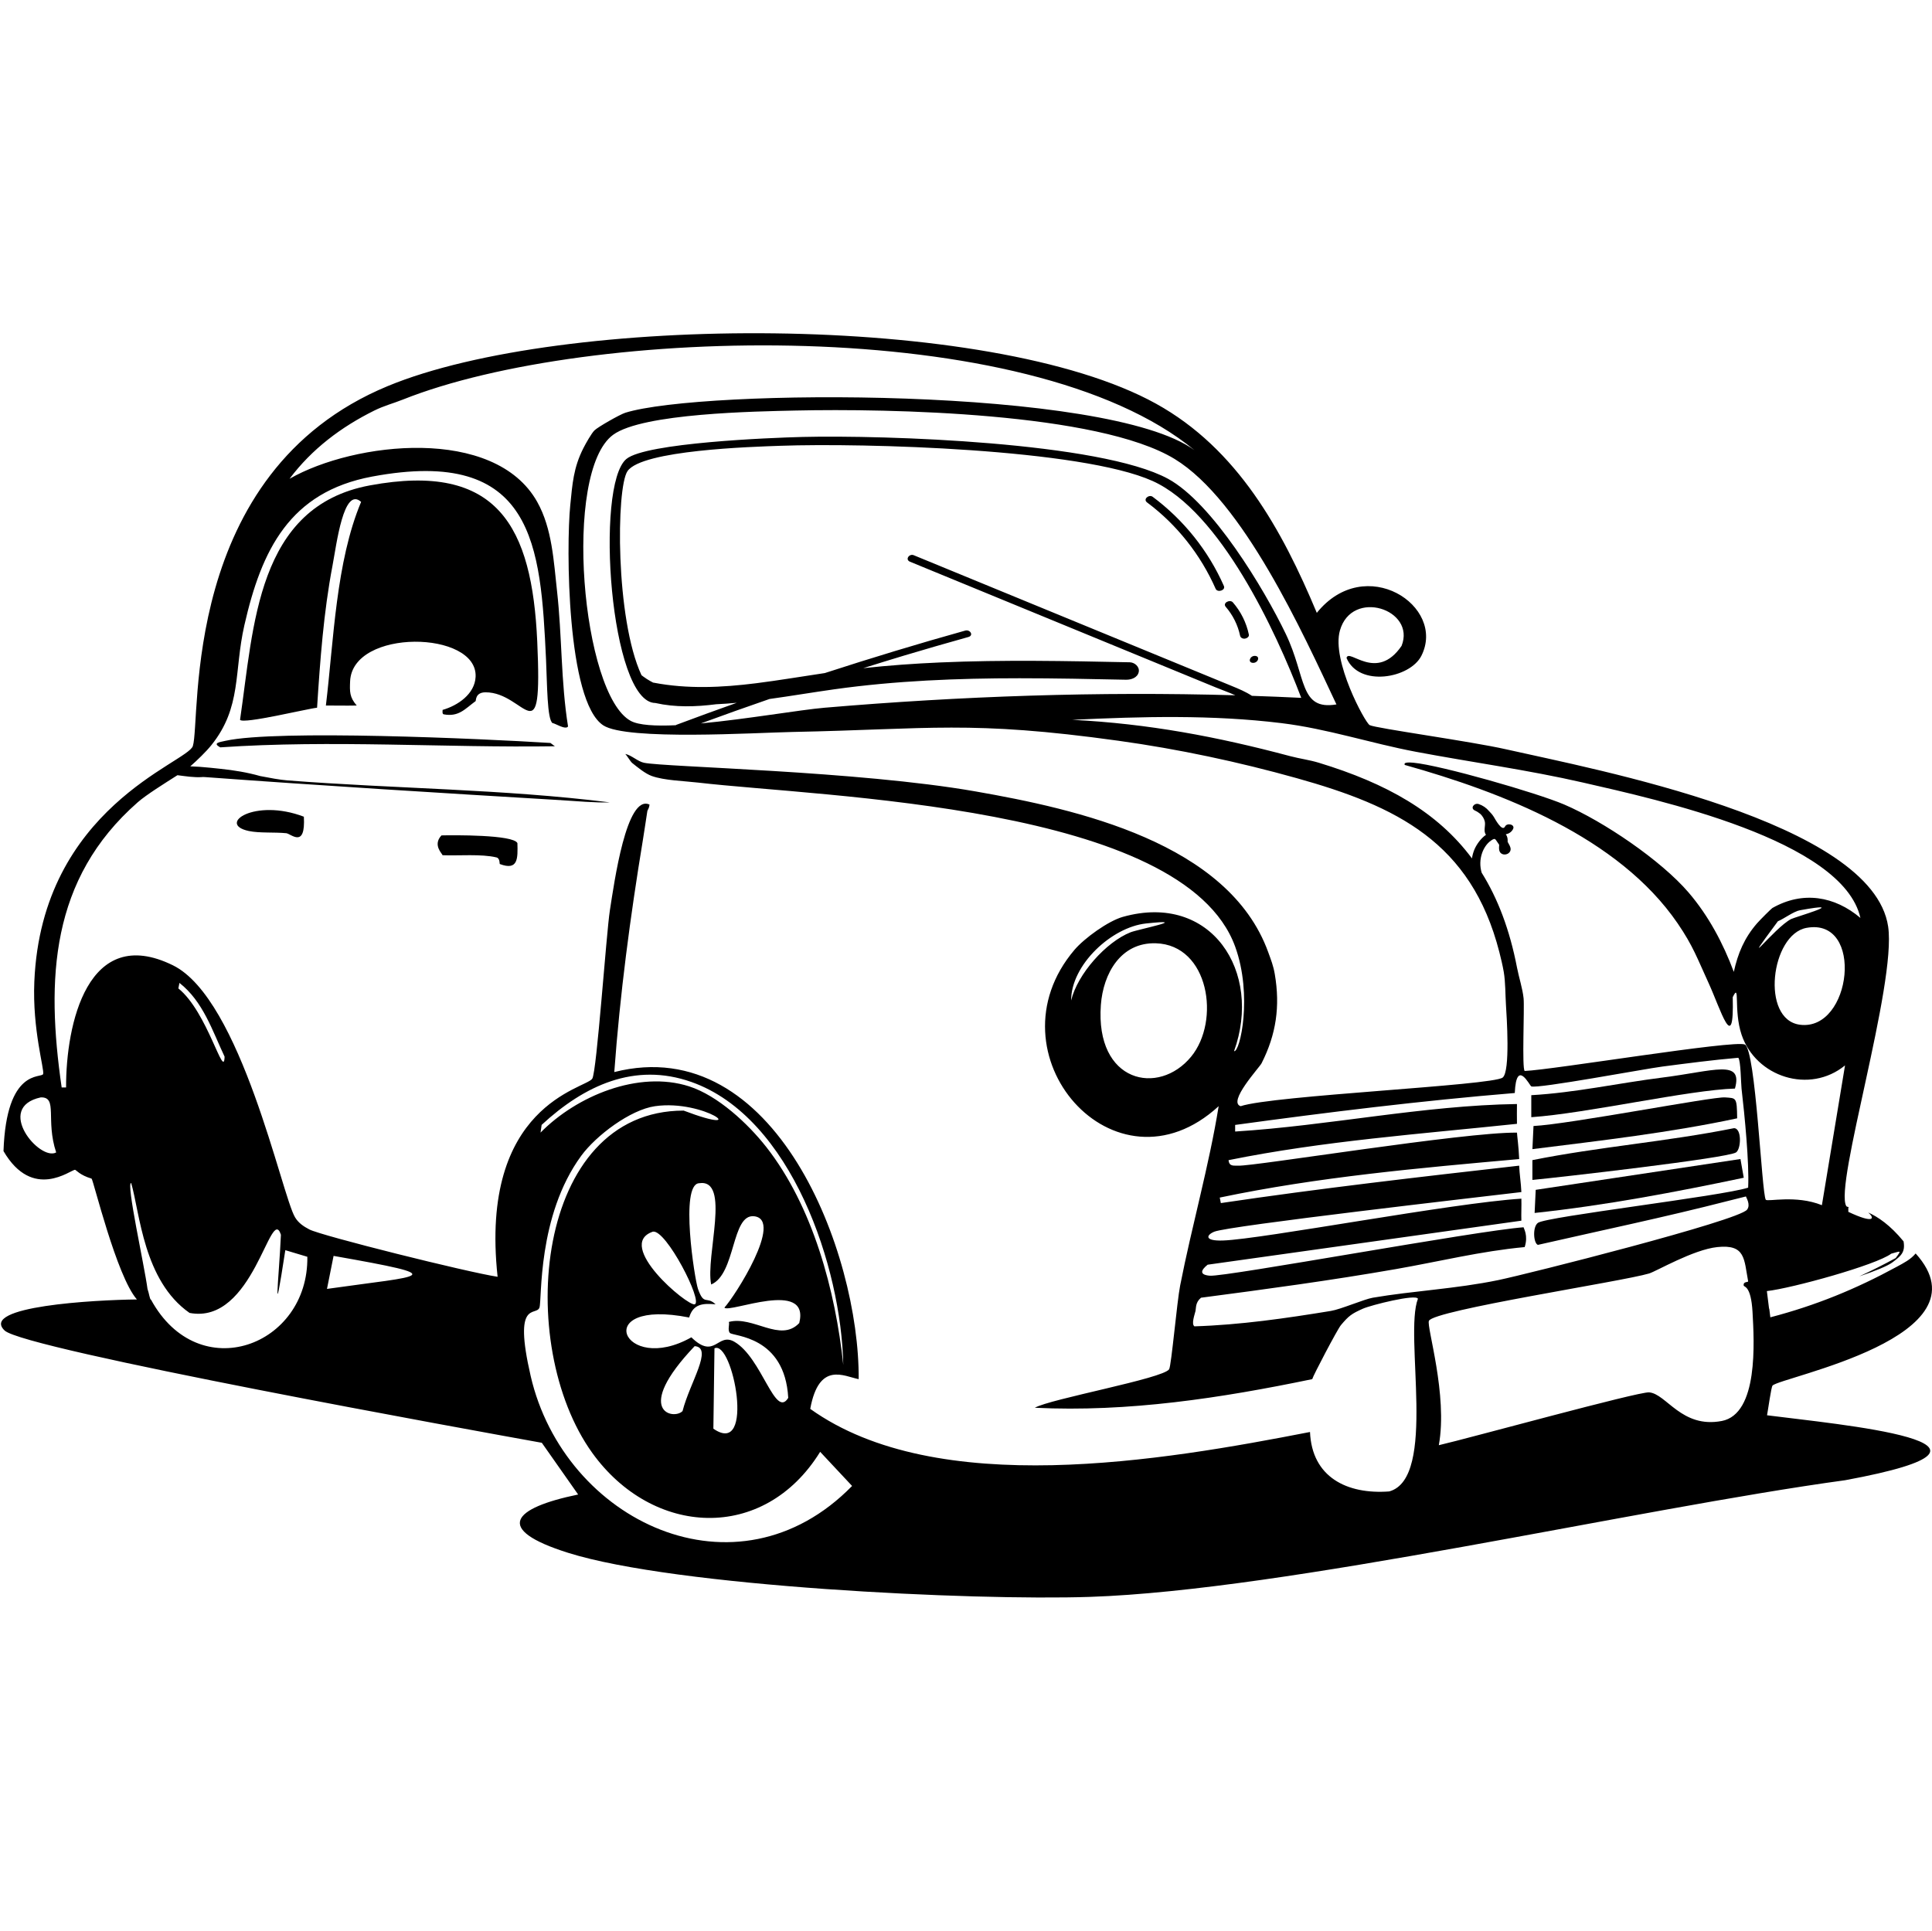 <?xml version="1.0" encoding="UTF-8"?>
<svg xmlns="http://www.w3.org/2000/svg" id="Layer_2" viewBox="0 0 1200.62 1200">
  <defs>
    <style>.cls-1{fill:#000;}.cls-1,.cls-2{stroke-width:0px;}.cls-2{fill:none;}</style>
  </defs>
  <g id="Layer_1-2">
    <path class="cls-1" d="M154.63,516.48c6.62,1.4,15.97.63,23.26,1.37,2.95.3,12.08,9.84,10.94-10.26-30.7-11.7-54.29,4.65-34.2,8.89Z"/>
    <path class="cls-1" d="M140.26,460.39c-4.19.92-8.22,1.43-3.42,4.1,69.37-4.76,139.96.34,207.97-.68q-1.37-1.03-2.74-2.05c-43.07-2.7-169.8-8.38-201.81-1.37Z"/>
    <path class="cls-1" d="M197.04,439.86c1.88-29.34,4.07-59.35,9.58-88.25,2.56-13.42,6.88-49.52,17.79-39.68-15.68,37.28-17.04,86.22-21.89,126.56.95-.08,13.16.18,19.16,0-4.45-5.14-4.38-8.54-4.11-15.05,1.42-33.02,79.42-31.66,77.99-2.74-.53,10.69-11.12,17.83-20.52,20.52.14.01-.48,2.52.68,2.74,9.39,1.77,13.27-3.41,19.84-8.21.33-.24-.32-5.45,6.16-5.47,25.01-.1,35.43,41.24,32.15-31.47-3.23-71.62-24.51-111.85-103.98-97.14-70.47,13.04-72.16,87.72-80.72,145.71,1.99,2.81,41.97-6.94,47.89-7.53Z"/>
    <path class="cls-1" d="M274.34,519.22c-5.7,6.06.71,11.54.68,12.31,10.03.4,24.14-.9,33.52,1.37,2.25.54,1.84,4.02,2.05,4.1,11.51,4.33,11.19-3.59,10.95-13-2.48-5.31-40.16-4.96-47.2-4.79Z"/>
    <path class="cls-1" d="M1078.16,676.56c5.15-18.55-12.99-10.88-45.15-6.84-27.15,3.41-54.01,9.4-81.41,10.95v13.68c34.48-2.37,98.05-16.96,126.56-17.79h0Z"/>
    <path class="cls-1" d="M953.66,753.87c43.61-4.63,87.52-12.96,129.98-21.89q-1.03-5.81-2.05-11.63-63.62,9.58-127.24,19.15-.34,7.18-.68,14.37Z"/>
    <path class="cls-1" d="M1072.01,682.04c-7.62-.56-96.88,16.69-119.03,17.79q-.34,7.18-.68,14.37c42.44-5.3,85.85-10.29,127.24-19.15-.17-13.29-.56-12.49-7.52-13Z"/>
    <path class="cls-1" d="M1098.11,879.61c.67-3.53,2.58-17.59,3.42-18.47,5.07-5.33,135.9-30.14,88.93-82.09-3.21,3.83-7.34,5.87-11.63,8.21-25.53,13.91-50.39,24.08-78.67,31.47-.33-2.67-.51-4.04-.67-5.38-.04.01-.08.02-.12.03q-.68-5.47-1.37-10.95c15.4-1.7,68-16.21,77.3-23.26,5.53-1.39,6.87-2.76,2.74,2.74-7.56,4.12-15.07,7.88-22.62,11.37,9.7-3.25,17.59-6.42,20.68-8.76,5.16-3.91,8.04-6.11,6.84-13-8.31-10.14-15.94-15.25-22-17.94,4.27,3.56,3.9,7.25-12.32-.4v-2.74c.13-.07.28-.12.41-.18-.9-.17-1.49-.34-1.67-.64-7.67-12.68,31.31-137.81,26-173.76-9.67-65.37-182.42-97.67-237.38-110.14-22.21-5.04-81.02-13.05-84.83-15.05-2.79-1.47-23.83-40.07-18.47-58.83,7.48-26.19,47.35-13.1,38.31,9.58-15.56,22.83-32.89,1.09-34.21,7.53,7.78,18.32,39.43,12.69,46.52-1.37,15.61-30.95-34.92-64.03-64.99-26.68-21.63-51.69-49.24-101.94-99.88-129.98-103.45-57.3-369.64-55.67-477.5-10.95-129.65,53.76-115.84,207-121.09,223.7-3.26,10.38-93.93,38.17-98.51,146.4-1.27,30.01,6.39,54.71,5.47,57.46-.94,2.82-22.84-3.97-24.63,47.89,18.18,31.17,41.81,11.53,44.47,11.63.58.02,2.98,3.35,10.26,5.47.98.29,15.49,60.74,28.18,75.11-26.28.27-97.99,4.25-82.22,19.3,12.34,11.78,294.25,62.64,333.84,69.78q11.29,16.08,22.58,32.15c-40.78,8.39-52.84,21.58-6.16,36.26,66.74,20.99,251.18,29.81,324.26,27.36,122.1-4.09,338.24-54.58,469.29-72.51,125.09-23.09-5.52-34.78-48.57-40.36ZM830.52,437.81c-23.17,3.86-18.61-16.99-31.47-43.78-13.55-28.24-45.7-81.52-73.2-96.46-42.01-22.82-176.31-27.23-227.12-26-20,.49-97.26,3.62-109.46,13.68-19.66,16.23-10.17,151.5,17.98,151.67,12.48,2.8,25.19,2.4,37.8.78,4.27-.19,8.54-.52,12.8-.9-12.55,4.45-25.06,9.01-37.53,13.69-.18.07-.29.17-.43.25-12.64.57-22.9,0-27.88-2.67-30.39-16.29-42.59-154.78-10.95-177.87,18.37-13.4,88.77-14.5,113.56-15.05,57.16-1.26,187.81,1.13,235.33,30.1,42.55,25.95,79.65,108.01,100.56,152.55ZM565.53,349.12c55.77,22.93,111.54,45.87,167.31,68.8,7.6,3.13,15.21,6.25,22.82,9.38,3.87,1.59,8.05,3.03,12.01,4.83-85.19-2.44-170.3.5-255.25,7.73-14.97,1.27-48.5,7.11-76.87,9.76,14.16-5.21,28.38-10.27,42.65-15.19,13.49-1.87,26.94-4.15,40.31-6.03,38.12-5.34,76.65-6.86,115.1-6.86,22.05,0,44.09.46,66.13.92,3.18.07,7.17-1.24,7.91-4.8.68-3.24-2.51-5.98-5.57-6.04-39.27-.82-78.59-1.61-117.85.1-15.96.69-31.9,1.84-47.78,3.56,8.36-2.62,16.71-5.24,25.1-7.75,13.38-4.01,26.8-7.88,40.25-11.63,3.46-.96,1.09-4.83-1.96-3.98-29.28,8.17-58.37,17.01-87.28,26.4-14.24,2.1-28.44,4.53-42.73,6.33-21.21,2.67-42.57,3.69-63.68-.37-.08-.02-.17,0-.25-.02-1.35-.7-2.68-1.44-3.96-2.27-.72-.47-1.42-.95-2.11-1.46-.34-.25-.68-.51-1.02-.77-.05-.04-.1-.08-.16-.12-16.24-34.91-15.8-116.53-8.68-126.85,9.01-13.07,77.22-15.1,95.09-15.73,51.46-1.82,186.79,1.85,231.23,21.89,41.96,18.93,76.58,93.17,92.35,134.77-10.22-.5-20.43-.91-30.64-1.25-3.84-2.55-8.11-4.31-12.43-6.09-7.18-2.95-14.37-5.91-21.55-8.86-14.15-5.82-28.31-11.64-42.46-17.46-28.52-11.73-57.04-23.46-85.56-35.18-16.06-6.6-32.11-13.2-48.17-19.81-2.76-1.14-5.59,2.7-2.29,4.06ZM25.33,682.04c10.79-.37,2.87,14.03,9.58,34.21-10.15,5.67-38.5-27.95-9.58-34.21ZM93.85,807.78c-.8-.08-1.15-3.83-2.19-6.71-1.85-14.22-13.48-66.24-10.13-65.8,5.41,18.64,7.63,60.75,36.26,80.72,39.86,7.65,50.38-68.38,56.78-48.57-1.16,26.64-5.39,62.28,2.74,9.58q6.84,2.05,13.68,4.1c.86,55.4-67.42,81.17-97.14,26.68ZM110.84,614.31q.34-1.71.68-3.42c14.72,11.54,20.42,29.67,28.05,45.83-.35,15.12-10.57-27.83-28.73-42.41ZM203.2,801.07q2.05-10.26,4.1-20.52c74.8,13.18,56.06,11.95-4.1,20.52ZM329.76,855.11c-11.06-47.93,3.45-36.78,5.47-42.41,1.68-4.68-1.48-56.98,26-94.41,9.21-12.54,30.47-28.59,45.83-30.78,30.83-4.4,61.23,19.19,17.79,2.74-92.64,0-105.22,145.48-56.78,212.76,37.5,52.08,106.62,55.89,141.61-.68q9.92,10.6,19.84,21.21c-71.63,73.24-178.86,22.18-199.76-68.41ZM453.58,828.43c2.05,2.19,34.13,1.67,36.26,40.36-8.19,13.36-16.31-25.04-33.52-34.89-10.5-6.01-12,11.57-26.68-2.74-42.7,24.08-63.38-24.57-1.37-12.31,2.46-8.52,8.63-8.91,16.42-8.21-5.71-5.39-7.16,1.17-10.94-9.58-2.09-5.93-11.33-64.97.68-65.67,20.03-3.07,3.85,45.56,7.53,62.94,15.4-6.54,12.49-43.99,26.68-42.41,18.53,2.05-12.05,49.89-18.47,56.78,2.67,3.75,53.39-18.1,46.52,9.58-11.74,12.47-28.65-4.75-43.78-.68.66,1.25-.95,5.09.68,6.84ZM443.32,887.95q.34-24.97.68-49.94c11.44-5.47,25.59,68.14-.68,49.94ZM424.16,877c-5.52,5.76-31.06.24,7.53-40.36,11.68.92-2.99,22.61-7.53,40.36ZM405.69,765.5c8.17-1.69,31.45,43.72,26,45.15-4.51,1.18-49.84-36.91-26-45.15ZM476.15,712.82c-11.35-14.47-30.05-31.9-47.89-37.63-31.47-10.1-69.97,5.95-92.35,28.73q.34-2.39.68-4.79c26.52-24.52,57.8-39.11,93.04-26.68,62.29,21.97,93.25,115.37,94.41,175.81-4.88-46.07-18.83-98.41-47.89-135.45ZM863.35,926.94c-26.31,1.99-48.1-8.91-49.26-36.94-91.6,17.84-231.84,41.97-310.58-14.37,5.45-29.73,20.91-20.26,30.1-18.47.58-78.64-51.79-216.26-151.87-190.86,3.52-48.49,9.9-96.41,17.79-144.35.97-5.91,1.81-11.87,2.74-17.79.15-.96.99-1.23,1.37-4.1-14.32-6.72-21.91,48.32-24.63,65.67-2.28,14.55-8.13,100.22-10.95,104.67-3.97,6.27-70.44,15.9-58.83,123.14-18.58-2.8-109.52-25.51-116.98-29.42-3.58-1.87-6.75-3.98-8.89-7.53-8.24-13.62-33.41-135.8-75.94-156.66-53.09-26.04-66.48,36.88-66.36,75.94h-2.74c-9.76-67.46-6.98-129.56,47.2-177.18,5.42-4.76,16.95-11.92,24.75-16.89,5.14.64,10.25,1.51,15.46,1.16.08,0,.14-.03.21-.05.48.01.97.05,1.45.06,73.47,5.4,147.01,9.92,220.54,14.3.3-.02.61-.02.96.06,10.02.6,20.04,1.62,30.1,1.37-66.64-8.37-133.58-8.45-200.44-13.68-4.78-.37-10.6-1.49-16.83-2.68-8.08-2.3-16.25-3.61-24.61-4.5-4.3-.46-8.59-.92-12.9-1.24-1.98-.15-3.97-.24-5.96-.31,4.17-3.62,9.79-9.06,13.1-13.17,19.01-23.65,13.93-45.66,20.52-74.57,10.66-46.75,28.08-82.76,79.36-92.35,101.06-18.91,104.75,43.03,108.09,113.56.71,14.96.64,37.6,4.1,39.68,1.17-.12,8.12,4.48,9.58,2.05-4.48-27.87-3.7-56.17-6.84-84.14-2.07-18.47-2.99-38.78-12.31-55.41-26.47-47.26-113.63-37.44-153.92-14.37,13.91-18.53,32.05-32.18,52.68-42.41,6.01-2.98,11.74-4.43,17.79-6.84,114.6-45.71,389.07-53.44,491.87,31.47-53.87-39.59-306.09-38.11-353.68-23.26-3.21,1-16.86,8.73-19.16,10.95-1.82,1.76-5.4,8.12-6.84,10.95-6.26,12.26-6.88,22.36-8.21,35.57-2.57,25.57-2.24,121.92,20.52,136.82,14.62,9.57,95.06,4.55,117.67,4.1,85.34-1.69,110.15-7.35,202.49,5.47,37.38,5.19,74.56,13.11,110.82,23.26,61.86,17.32,108.37,39.75,125.87,108.09.98,3.84,2.08,8.44,2.74,12.31,1.1,6.51.95,13.96,1.37,20.52.43,6.9,2.8,41.4-2.05,45.15-6.48,5-142.95,11.07-162.82,17.79-8.27-2.61,11.63-23.98,13-26.68,9.09-17.92,11.63-35.41,8.21-55.41-.9-5.27-2.33-8.79-4.1-13.68-24.63-68.03-119.05-88.88-181.97-99.88-73.12-12.79-192.8-15.06-205.91-17.79-3.91-.81-7.76-4.71-11.63-5.47.99.95,3.34,4.86,4.1,5.47,3.5,2.8,8.25,6.75,12.31,8.21,7.79,2.8,19.92,3.08,28.73,4.1,78.13,9.08,301.79,13.81,333.84,101.93,11,30.25,2.99,65.96-.68,64.99,17.75-49.32-14.16-98.87-69.09-83.46-9.18,2.58-23.96,13.3-30.1,20.52-54.84,64.52,25.09,156.45,89.62,97.14-5.95,36.97-16.65,74.33-23.94,111.51-2,10.17-5.45,49.77-6.84,51.99-3.6,5.77-73.91,18.41-83.46,23.94,57.94,2.84,115.81-6.03,172.39-17.79.37-1.86,15.66-30.99,17.79-33.52,4.92-5.87,6.68-7.13,13.68-10.26,4.97-2.22,33.22-9.32,34.21-6.16-8.77,22.71,12.15,111.42-17.79,119.72ZM941.34,679.3c.98-21.77,9.24-4.54,10.26-4.1,3.79,1.62,70.55-10.9,81.41-12.31,15.69-2.04,31.44-4.11,47.2-5.47,1.55,1.1,1.71,16.25,2.05,19.15,1.92,16.54,4.85,46.13,4.11,61.57-16.26,5.29-125.32,17.97-130.66,21.89-3.45,2.53-2.75,12.74,0,13.68,39.49-9.01,79.1-17.28,118.35-27.36,3.64-.94,7.29-1.85,10.95-2.74-.06.41,3.15,5.04.68,8.21-5.37,6.91-136.42,40.02-154.61,43.78-26.41,5.46-53,6.66-77.99,10.95-5.35.92-19.85,7.2-26,8.21-28.13,4.61-56.34,8.68-84.83,9.58-2.05-1.45.15-7.26.68-9.58.42-1.84-.16-5.25,3.42-8.21,40.37-5.29,80.99-10.79,121.09-17.79,26.65-4.65,53-11.18,80.04-13.68,2.36-7.17-.66-11.7-.68-12.31-28.78,2.05-185.14,30.92-194.97,30.1-6.49-.54-5.77-3.31-1.37-6.84q97.48-13.68,194.97-27.36c-.15-4.35.14-9.03,0-13.68-.02-.72,0-1.46,0-2.16-.01.7-.02,1.43,0,2.16-42.56,2.6-160.81,25.14-185.39,26-11.72.41-10.52-3.37-5.47-5.47,8.89-3.69,165.65-21.62,190.86-24.63-.22-5.62-1.16-11.07-1.37-16.42-61.93,7.02-123.8,14.11-185.39,23.26q-.34-1.71-.68-3.42c61.3-12.87,123.79-18.35,186.08-23.94-.32-7.94-1.32-14.67-1.37-16.42-32.46-.43-163.9,21.03-173.08,20.52-2.79-.16-5.73.79-6.16-3.42,59.12-11.97,119.35-16.26,179.23-22.58-.08-3.82-.02-8.42,0-12.31-58.28.88-116.64,13.43-175.13,17.1v-4.1c57.33-7.85,115.73-15.05,173.76-19.84,0,.03,0,.04.01.04,0,0-.01-.01-.01-.04ZM684.12,624.57c1.44-19.48,12.35-38.99,34.21-38.31,33,1.03,40.21,48.16,21.89,70.46-20.23,24.64-59.67,16.2-56.1-32.15ZM665.65,621.84c-.1-22.2,25.16-45.6,46.52-47.89,29.14-3.12-4.81,3.6-9.58,5.47-15.21,5.99-33.05,25.97-36.94,42.41ZM1069.95,883.16c-24.96,4.75-34.44-17-45.15-17.79-6.72-.49-111.81,28.49-130.66,32.84,5.69-31.27-7.75-73.75-6.16-77.3,2.98-6.65,120.03-24.4,136.82-29.42,4.51-1.35,27.42-14.84,42.41-16.42,17.6-1.86,16.56,7.5,19.15,21.21.17.91-3.2-.11-2.74,2.74.15.92,4.55-.11,5.47,16.42,1.03,18.4,3.76,63.36-19.15,67.73ZM1084.32,649.2c-6.18-3.05-119.87,15.8-136.82,16.42-1.8-1.36-.07-39.25-.68-45.15-.64-6.17-2.92-13-4.1-19.15-4.51-23.39-11.85-42.75-21.97-58.96-1.16-3.97-1.11-8.23.3-12.24,1.03-2.92,2.88-5.85,5.45-7.64.57-.39,1.75-1.29,2.5-.99.45.18,1.03,1.22,1.28,1.55.48.64.94,1.31,1.37,1.99-.16,2.26-.36,4.67,1.78,5.7,1.36.66,3.17.36,4.27-.65,1.39-1.27,1.28-2.88.49-4.48-.36-.72-.79-1.55-1.28-2.39.07-1.63-.01-3.22-1.16-4.66,1.89-.39,3.58-1.41,4.52-3.28,1.46-2.9-3.74-4.05-4.97-1.6-1.83,3.64-6.25-4.77-6.95-5.9-.88-1.4-1.92-2.6-3.04-3.7-1.67-2-3.84-3.49-6.37-4.33-2.83-.94-5.56,2.61-2.29,4.06,1.2.53,2.3,1.26,3.31,2.08,1.33,1.28,2.34,2.9,2.76,4.73.59,2.54-1.07,6.09.75,8.21-3.32,2.31-6.02,6.27-7.25,9.26-.72,1.75-1.21,3.58-1.49,5.43-21.41-28.83-53.1-46.66-95.16-59.45-5.88-1.79-11.91-2.54-17.79-4.1-45.6-12.15-88.11-20.18-135.45-22.58,43.34-2.07,86.79-3.23,129.98,2.05,28.64,3.5,55.32,12.47,83.46,17.79,34.62,6.54,69.59,11.26,103.98,19.15,45.74,10.5,161.5,35.58,172.39,84.14-16.05-13.58-35.81-16.92-54.73-6.16-.59.33-7.66,7.36-9.58,9.58-7.83,9.05-11.84,18.57-14.37,30.1-6.62-17.72-15.69-34.82-28.05-49.26-17.2-20.1-53.02-44.33-77.3-54.73-17.04-7.3-76.55-24.37-93.72-26-7.47-.71-5.12,1.4-5.47,1.37,60.59,17.02,132.87,44.75,169.66,98.51,9.61,14.04,12.37,22.17,19.16,36.94,7.6,16.53,16.02,45.73,15.05,8.89,4.74-9.77.39,8.08,5.47,23.26,8.84,26.43,42.31,37.16,64.31,19.15q-7.18,43.44-14.37,86.88c-16.29-6.57-33.96-1.92-34.89-3.42-2.56-4.15-6.19-93.09-13-96.46ZM1122.63,576.68c36.11-6.66,28.14,64.41-4.1,60.2-24.52-3.2-18.07-56.11,4.1-60.2ZM1104.84,572.58c3.87-1.59,9.82-6.14,13.68-6.84,32.16-5.85-2.95,4.19-5.47,5.47-10.35,5.27-34.3,36.62-8.21,1.37Z"/>
    <path class="cls-1" d="M946.81,762.76c-.02-.59-.4-1.65-.76-2.55.36.9.74,1.97.76,2.55Z"/>
    <path class="cls-1" d="M945.45,758.66s.07.21.15.43c-.09-.22-.15-.38-.15-.43Z"/>
    <path class="cls-1" d="M952.29,721.03v12.31c15.46-1.44,121.27-13.53,126.56-17.1,3.21-2.17,3.66-15.23-1.37-15.05-41.42,8.33-84.04,11.58-125.19,19.84Z"/>
    <path class="cls-1" d="M712.86,312.29c18.57,13.86,33.25,32.47,42.59,53.66,1.11,2.53,6.34,1,5.11-1.79-9.68-21.97-25-41.05-44.23-55.39-2.26-1.69-6.24,1.46-3.48,3.52Z"/>
    <path class="cls-1" d="M770.65,395.1c.29,1.36,1.69,1.98,2.99,1.82,1.12-.14,2.74-1.13,2.46-2.49-1.56-7.43-4.96-14.31-9.94-20.04-1.8-2.07-6.57.29-4.44,2.76,4.43,5.11,7.53,11.34,8.93,17.96Z"/>
    <path class="cls-1" d="M778.8,411.98c3.14,0,4.53-4.34.94-4.34-3.14,0-4.53,4.34-.94,4.34Z"/>
    <rect class="cls-2" width="1200" height="1200"/>
  </g>
</svg>
